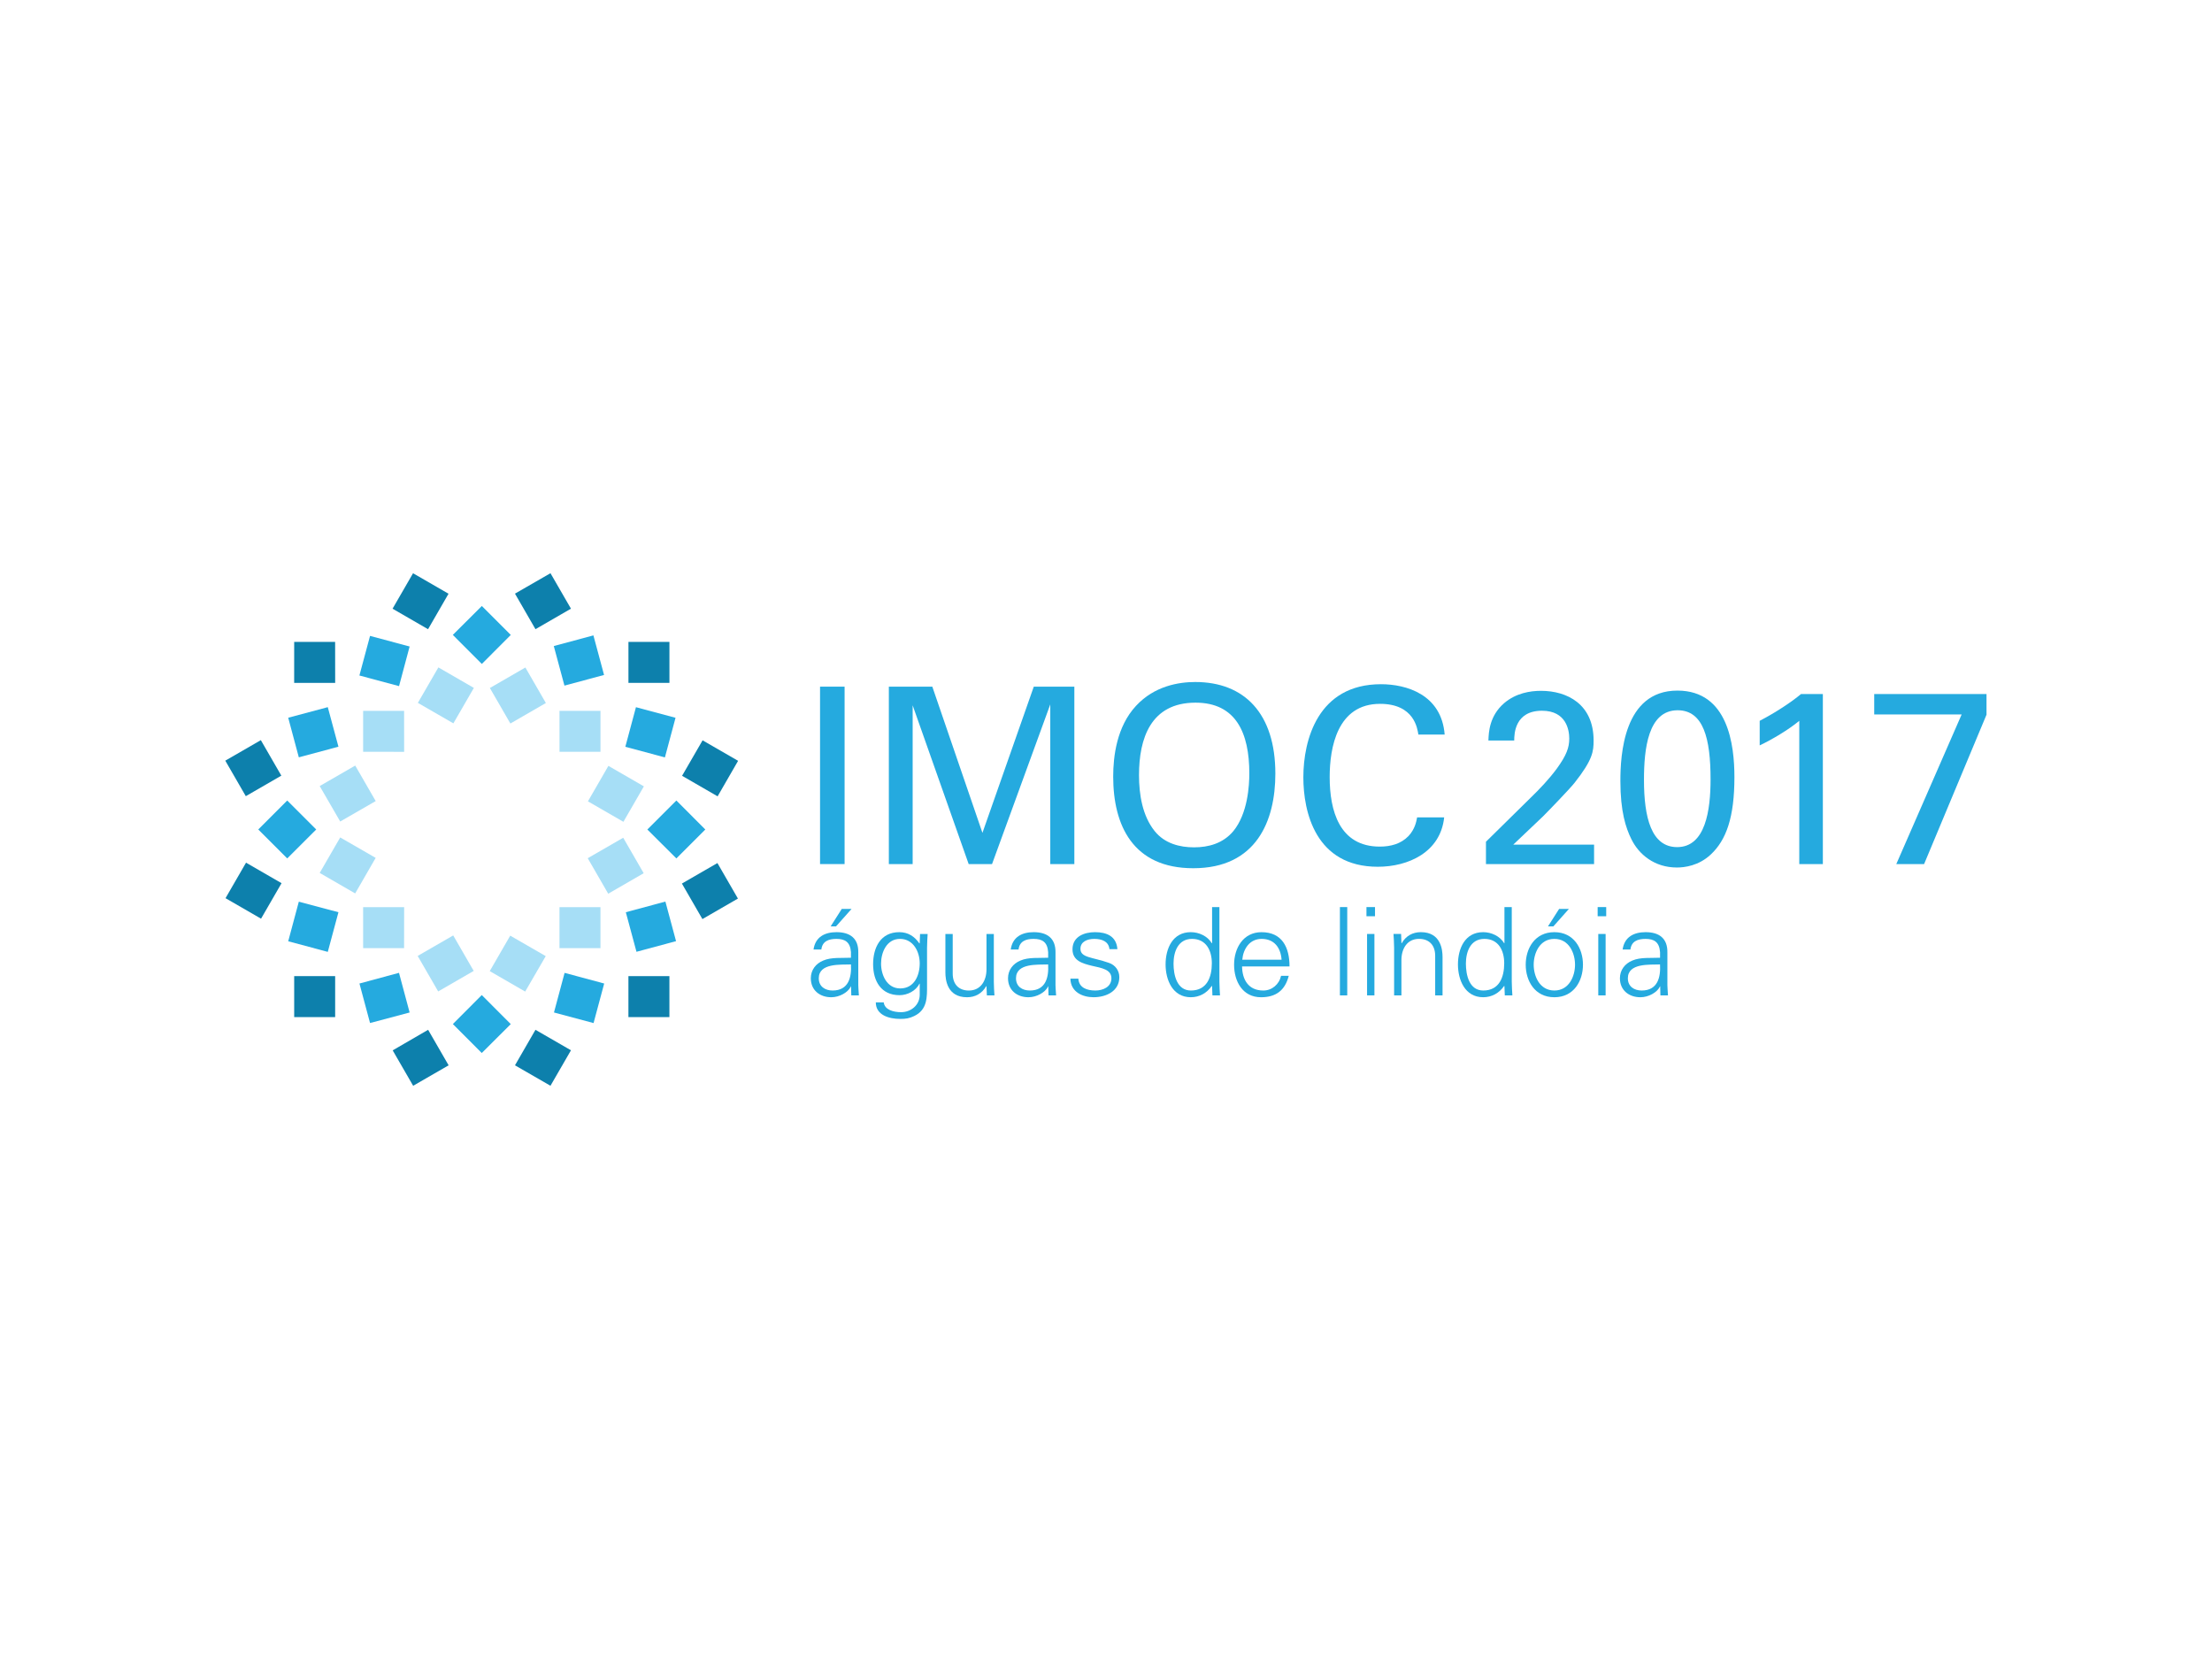 <?xml version="1.0" encoding="utf-8"?>
<!-- Generator: Adobe Illustrator 16.0.0, SVG Export Plug-In . SVG Version: 6.00 Build 0)  -->
<!DOCTYPE svg PUBLIC "-//W3C//DTD SVG 1.1//EN" "http://www.w3.org/Graphics/SVG/1.1/DTD/svg11.dtd">
<svg version="1.1" xmlns="http://www.w3.org/2000/svg" xmlns:xlink="http://www.w3.org/1999/xlink" x="0px" y="0px" width="400px"
	 height="300px" viewBox="0 0 400 300" enable-background="new 0 0 400 300" xml:space="preserve">
<g id="Layer_1">
	<g>
		
			<rect x="107.664" y="152.798" transform="matrix(0.866 -0.5 0.5 0.866 -63.354 76.702)" fill="#A6DEF6" width="7.406" height="7.408"/>
		
			<rect x="107.67" y="139.803" transform="matrix(0.5 -0.866 0.866 0.5 -68.588 168.247)" fill="#A6DEF6" width="7.405" height="7.407"/>
		<polygon fill="#A6DEF6" points="108.585,128.548 108.585,135.948 101.178,135.948 101.173,128.542 		"/>
		
			<rect x="89.917" y="122.048" transform="matrix(-0.5 -0.866 0.866 -0.5 31.557 269.725)" fill="#A6DEF6" width="7.414" height="7.413"/>
		<polygon fill="#A6DEF6" points="79.272,120.688 85.69,124.397 81.986,130.805 75.563,127.101 		"/>
		<polygon fill="#A6DEF6" points="65.666,128.542 73.075,128.542 73.083,135.954 65.666,135.947 		"/>
		<polygon fill="#A6DEF6" points="57.812,142.145 64.235,138.439 67.938,144.858 61.52,148.555 		"/>
		<polygon fill="#A6DEF6" points="57.812,157.853 61.52,151.437 67.934,155.132 64.226,161.56 		"/>
		<polygon fill="#A6DEF6" points="65.666,171.456 65.663,164.044 73.083,164.044 73.071,171.456 		"/>
		
			<rect x="76.915" y="170.532" transform="matrix(0.5 0.866 -0.866 0.5 191.178 17.28)" fill="#A6DEF6" width="7.412" height="7.419"/>
		<polygon fill="#A6DEF6" points="94.969,179.308 88.562,175.608 92.266,169.194 98.687,172.899 		"/>
		<rect x="101.172" y="164.044" fill="#A6DEF6" width="7.41" height="7.412"/>
		<polygon fill="#0D80AC" points="53.198,116.072 60.601,116.072 60.61,123.484 53.194,123.484 		"/>
		<rect x="113.639" y="176.515" fill="#0D80AC" width="7.411" height="7.41"/>
		
			<rect x="42.137" y="135.224" transform="matrix(-0.5 -0.866 0.866 -0.5 -51.588 248.075)" fill="#0D80AC" width="7.414" height="7.422"/>
		
			<rect x="124.699" y="157.355" transform="matrix(0.866 -0.5 0.5 0.866 -63.357 85.855)" fill="#0D80AC" width="7.417" height="7.416"/>
		
			<rect x="42.131" y="157.349" transform="matrix(-0.866 -0.5 0.5 -0.866 5.018 323.458)" fill="#0D80AC" width="7.419" height="7.415"/>
		<polygon fill="#0D80AC" points="133.472,137.581 129.766,144.003 123.341,140.289 127.05,133.875 		"/>
		<rect x="53.198" y="176.513" fill="#0D80AC" width="7.409" height="7.412"/>
		<rect x="113.643" y="116.075" fill="#0D80AC" width="7.411" height="7.41"/>
		<polygon fill="#0D80AC" points="71.011,189.938 74.711,196.345 81.125,192.642 77.419,186.22 		"/>
		<polygon fill="#0D80AC" points="99.543,103.654 93.124,107.35 96.83,113.776 103.249,110.068 		"/>
		<polygon fill="#0D80AC" points="93.124,192.642 99.543,196.341 103.249,189.925 96.83,186.22 		"/>
		
			<rect x="72.356" y="105.012" transform="matrix(-0.866 -0.5 0.5 -0.866 87.56 240.899)" fill="#0D80AC" width="7.412" height="7.407"/>
		<polygon fill="#25AADF" points="66.915,114.991 74.073,116.909 72.159,124.073 64.991,122.15 		"/>
		<polygon fill="#25AADF" points="107.334,185.005 100.176,183.089 102.096,175.925 109.256,177.851 		"/>
		<polygon fill="#25AADF" points="52.118,129.788 59.274,127.875 61.201,135.026 54.037,136.95 		"/>
		
			<rect x="113.893" y="163.886" transform="matrix(0.966 -0.26 0.26 0.966 -39.461 36.257)" fill="#25AADF" width="7.406" height="7.409"/>
		<polygon fill="#25AADF" points="46.704,149.996 51.94,144.757 57.184,149.996 51.94,155.229 		"/>
		<polygon fill="#25AADF" points="127.542,150.001 122.31,155.229 117.061,150.001 122.31,144.757 		"/>
		<polygon fill="#25AADF" points="52.118,170.212 54.037,163.052 61.201,164.96 59.274,172.13 		"/>
		
			<rect x="113.882" y="128.706" transform="matrix(0.259 -0.966 0.966 0.259 -40.745 211.719)" fill="#25AADF" width="7.414" height="7.409"/>
		<polygon fill="#25AADF" points="66.915,184.993 65,177.851 72.151,175.919 74.073,183.089 		"/>
		
			<rect x="101.013" y="115.823" transform="matrix(-0.26 -0.966 0.966 -0.26 16.448 251.674)" fill="#25AADF" width="7.407" height="7.415"/>
		<polygon fill="#25AADF" points="87.119,190.417 81.892,185.181 87.119,179.938 92.364,185.19 		"/>
		<polygon fill="#25AADF" points="87.132,109.582 92.365,114.817 87.132,120.062 81.884,114.812 		"/>
		<rect x="148.29" y="124.168" fill="#25AADF" width="4.438" height="32.083"/>
		<polygon fill="#25AADF" points="160.732,124.168 168.592,124.168 177.657,150.606 186.942,124.168 194.276,124.168 
			194.276,156.255 189.924,156.255 189.924,127.375 179.391,156.255 175.169,156.255 165.037,127.542 165.037,156.255 
			160.732,156.255 		"/>
		<g>
			<path fill="#25AADF" d="M205.43,127.637c3.336-3.603,7.734-4.308,10.709-4.308c8.885,0,14.486,5.687,14.486,16.571
				c0,8.529-3.424,17.104-14.844,17.104c-10.924,0-14.48-7.775-14.48-16.571C201.301,136.792,201.924,131.417,205.43,127.637
				 M208.805,150.294c1.826,2.271,4.582,2.931,7.111,2.931c2.623,0,5.252-0.709,7.111-2.931c2.619-3.196,2.889-8.266,2.889-10.444
				c0-7.283-2.396-12.787-9.729-12.787c-8.133,0-10.219,6.528-10.219,13.1C205.967,143.675,206.588,147.542,208.805,150.294"/>
			<path fill="#25AADF" d="M256.486,132.833c-0.178-1.104-0.752-5.555-6.932-5.555c-7.732,0-9.107,7.909-9.107,13.241
				c0,6.042,1.734,12.574,9.064,12.574c1.953,0,3.816-0.486,5.191-1.91c1.164-1.245,1.422-2.625,1.557-3.375h4.893
				c-0.666,6.311-6.492,8.93-12,8.93c-11.289,0-13.465-9.951-13.465-16.171c0-6.761,2.629-16.84,14.045-16.84
				c4.533,0,10.934,1.82,11.508,9.106H256.486z"/>
			<path fill="#25AADF" d="M268.709,152.212l8.037-7.912c1.699-1.644,3.381-3.421,4.76-5.288c1.777-2.446,2.266-3.824,2.266-5.466
				c0-1.509-0.533-5.022-4.928-5.022c-4.934,0-5.025,4.223-5.025,5.381h-4.666c0.051-1.514,0.18-4.445,2.848-6.756
				c2.133-1.82,4.709-2.225,6.666-2.225c4.709,0,9.506,2.4,9.506,8.979c0,1.953-0.129,3.463-3.467,7.686
				c-0.887,1.112-4.793,5.154-5.684,6.039l-5.381,5.114h14.619v3.514h-19.551V152.212z"/>
			<path fill="#25AADF" d="M303.326,124.882c9.191,0,10.312,9.863,10.312,15.639c0,7.289-1.473,11.376-4.271,13.996
				c-2.176,2.047-4.754,2.357-6.137,2.357c-4.084,0-6.887-2.402-8.215-5.107c-1.02-2.046-1.998-5.024-1.998-10.538
				C293.018,136.657,293.549,124.882,303.326,124.882 M303.283,153.185c5.156,0,6.041-6.751,6.041-12.269
				c0-7.373-1.291-12.479-5.955-12.479c-5.375,0-6.086,7.062-6.086,12.574C297.281,147.851,298.615,153.185,303.283,153.185"/>
			<path fill="#25AADF" d="M325.367,130.345c-1.914,1.603-4.979,3.419-7.158,4.444v-4.444c2.895-1.507,5.727-3.377,7.469-4.837
				h3.953v30.747h-4.264V130.345z"/>
		</g>
		<polygon fill="#25AADF" points="338.918,125.506 338.918,129.193 354.73,129.193 342.912,156.251 347.938,156.251 
			359.225,129.237 359.225,125.506 		"/>
		<g>
			<path fill="#25AADF" d="M153.88,172.165c-0.137-1.811-1.067-2.385-2.631-2.385c-1.398,0-2.546,0.422-2.722,1.922h-1.419
				c0.335-2.275,2.036-3.137,4.159-3.137c2.46,0,3.985,1.125,3.939,3.672v5.262c-0.023,0.867,0.067,1.752,0.107,2.502h-1.371
				l-0.045-1.635h-0.039l-0.069,0.156c-0.487,0.928-1.968,1.812-3.47,1.812c-2.059,0-3.697-1.26-3.697-3.43
				c0-1.504,0.905-2.652,2.234-3.203c1.479-0.643,3.406-0.428,5.022-0.512V172.165z M150.561,179.116
				c2.896,0,3.45-2.391,3.319-4.715c-1.878,0.07-5.818-0.283-5.818,2.502C148.06,178.403,149.215,179.116,150.561,179.116
				 M153.99,164.362l-2.81,3.158h-0.974l2.011-3.158H153.99z"/>
			<path fill="#25AADF" d="M166.376,168.894h1.371c-0.039,0.754-0.108,1.639-0.108,2.5v6.662c0,2.207,0.108,4.531-2.344,5.686
				c-0.886,0.416-1.481,0.51-2.522,0.51c-2.014,0-4.4-0.693-4.4-2.988h1.434c0.154,1.324,1.725,1.771,3.142,1.771
				c1.726,0,3.32-1.221,3.366-3.076v-2.078h-0.046c-0.643,1.299-2.167,2.078-3.605,2.078c-3.338,0-4.778-2.543-4.778-5.6
				c0-3.006,1.346-5.793,4.729-5.793c1.615,0,2.771,0.775,3.652,2.053l0.046-0.086L166.376,168.894z M162.752,169.78
				c-2.414,0-3.428,2.434-3.428,4.471c0,2.033,1.037,4.488,3.47,4.488c2.546,0,3.521-2.371,3.521-4.537
				C166.314,172.081,165.141,169.78,162.752,169.78"/>
			<path fill="#25AADF" d="M178.389,168.894h1.326v8.605c0,0.867,0.069,1.752,0.113,2.502h-1.371l-0.068-1.635l-0.047-0.047
				c-0.772,1.371-2.033,2.016-3.469,2.016c-3.63,0-3.916-3.203-3.916-4.49v-6.951h1.324v7.168c0,1.928,1.105,3.059,2.92,3.059
				c2.188,0,3.188-1.838,3.188-3.83V168.894z"/>
			<path fill="#25AADF" d="M189.54,172.165c-0.133-1.811-1.062-2.385-2.633-2.385c-1.395,0-2.541,0.422-2.719,1.922h-1.416
				c0.332-2.277,2.037-3.137,4.158-3.137c2.453,0,3.977,1.127,3.939,3.672v5.262c-0.025,0.867,0.062,1.75,0.109,2.502h-1.371
				l-0.047-1.635h-0.047l-0.062,0.156c-0.486,0.928-1.971,1.812-3.473,1.812c-2.061,0-3.695-1.262-3.695-3.43
				c0-1.504,0.908-2.652,2.24-3.203c1.479-0.643,3.404-0.428,5.018-0.512v-1.025H189.54z M186.225,179.116
				c2.893,0,3.443-2.391,3.314-4.715c-1.883,0.072-5.814-0.283-5.814,2.502C183.725,178.403,184.872,179.116,186.225,179.116"/>
			<path fill="#25AADF" d="M198.012,168.565c2.1,0,3.873,0.727,4.048,3.074h-1.439c-0.133-1.395-1.371-1.859-2.742-1.859
				c-1.238,0-2.5,0.49-2.5,1.789c0,1.641,2.145,1.486,5.156,2.549c1.146,0.393,1.873,1.391,1.873,2.582
				c0,2.502-2.32,3.631-4.666,3.631c-1.92,0-4.135-0.906-4.18-3.359H195c0.109,1.658,1.572,2.145,3.076,2.145
				c1.414,0,2.902-0.664,2.902-2.215c0-1.594-1.75-1.857-3.523-2.256c-1.744-0.422-3.514-0.93-3.514-2.982
				C193.944,169.358,196.065,168.565,198.012,168.565"/>
			<path fill="#25AADF" d="M219.184,178.366l-0.045-0.094c-0.908,1.332-2.258,2.059-3.809,2.059c-3.289,0-4.555-3.143-4.555-5.93
				c0-2.871,1.266-5.836,4.555-5.836c1.486,0,3.035,0.705,3.809,2.012l0.045-0.045v-6.502h1.324v13.469
				c0,0.867,0.072,1.752,0.109,2.502h-1.371L219.184,178.366z M215.555,169.78c-2.523,0-3.344,2.346-3.344,4.471
				c0,2.055,0.602,4.865,3.141,4.865c2.904,0,3.787-2.416,3.787-4.938C219.139,171.927,218.143,169.78,215.555,169.78"/>
			<path fill="#25AADF" d="M224.605,174.759c0.037,2.371,1.127,4.359,3.846,4.359c1.57,0,2.873-1.129,3.205-2.658h1.391
				c-0.68,2.658-2.338,3.875-5.014,3.875c-3.322,0-4.871-2.855-4.871-5.883c0-3.012,1.658-5.883,4.955-5.883
				c3.715,0,5.068,2.717,5.068,6.193h-8.58V174.759z M231.75,173.542c-0.156-2.15-1.309-3.762-3.609-3.762
				c-2.17,0-3.322,1.814-3.498,3.762H231.75z"/>
		</g>
		<rect x="242.299" y="164.03" fill="#25AADF" width="1.326" height="15.969"/>
		<path fill="#25AADF" d="M248.645,165.687h-1.547v-1.658h1.547V165.687z M248.539,179.997h-1.33V168.89h1.33V179.997z"/>
		<g>
			<path fill="#25AADF" d="M253.424,179.997H252.1v-8.605c0-0.861-0.07-1.746-0.111-2.502h1.373l0.062,1.641l0.043,0.045
				c0.775-1.375,2.031-2.014,3.475-2.014c3.623,0,3.916,3.203,3.916,4.492v6.941h-1.332v-7.166c0-1.92-1.105-3.053-2.918-3.053
				c-2.189,0-3.186,1.836-3.186,3.826v6.395H253.424z"/>
			<path fill="#25AADF" d="M272.051,178.366l-0.041-0.094c-0.908,1.332-2.262,2.059-3.811,2.059c-3.293,0-4.555-3.143-4.555-5.93
				c0-2.871,1.262-5.836,4.555-5.836c1.486,0,3.033,0.705,3.811,2.012l0.041-0.045v-6.502h1.324v13.469
				c0,0.867,0.072,1.752,0.111,2.502h-1.371L272.051,178.366z M268.426,169.78c-2.529,0-3.346,2.346-3.346,4.471
				c0,2.055,0.6,4.865,3.143,4.865c2.9,0,3.787-2.416,3.787-4.938C272.01,171.927,271.008,169.78,268.426,169.78"/>
			<path fill="#25AADF" d="M286.25,174.448c0,2.918-1.633,5.885-5.172,5.885c-3.545,0-5.18-2.967-5.18-5.885
				c0-2.916,1.631-5.883,5.18-5.883C284.617,168.565,286.25,171.53,286.25,174.448 M281.078,169.78
				c-2.674,0-3.738,2.611-3.738,4.668c0,2.059,1.064,4.668,3.738,4.668c2.672,0,3.738-2.609,3.738-4.668
				C284.816,172.392,283.75,169.78,281.078,169.78 M283.707,164.362l-2.807,3.158h-0.977l2.016-3.158H283.707z"/>
		</g>
		<path fill="#25AADF" d="M290.453,165.687h-1.547v-1.658h1.547V165.687z M290.346,179.997h-1.326V168.89h1.326V179.997z"/>
		<g>
			<path fill="#25AADF" d="M300.188,172.165c-0.131-1.811-1.064-2.385-2.631-2.385c-1.393,0-2.545,0.422-2.725,1.922h-1.412
				c0.33-2.277,2.035-3.137,4.158-3.137c2.461,0,3.982,1.127,3.938,3.672v5.262c-0.023,0.867,0.068,1.75,0.107,2.502h-1.369
				l-0.039-1.635h-0.045l-0.068,0.156c-0.486,0.928-1.969,1.812-3.469,1.812c-2.059,0-3.701-1.262-3.701-3.43
				c0-1.504,0.908-2.652,2.238-3.203c1.479-0.643,3.404-0.428,5.021-0.512v-1.025H300.188z M296.869,179.116
				c2.895,0,3.451-2.391,3.318-4.715c-1.881,0.072-5.818-0.283-5.818,2.502C294.369,178.403,295.52,179.116,296.869,179.116"/>
		</g>
	</g>
</g>
<g id="Layer_2" display="none">
	<rect display="inline" fill="#0D80AC" width="400" height="300"/>
	<g display="inline">
		<polygon fill="#FFFFFF" points="116.43,157.85 110.014,161.557 106.306,155.143 112.73,151.443 		"/>
		<polygon fill="#FFFFFF" points="116.434,142.146 112.73,148.562 106.311,144.858 110.021,138.441 		"/>
		<polygon fill="#FFFFFF" points="108.584,128.549 108.584,135.95 101.176,135.95 101.171,128.542 		"/>
		<polygon fill="#FFFFFF" points="94.984,120.693 98.688,127.111 92.268,130.816 88.559,124.396 		"/>
		<polygon fill="#FFFFFF" points="79.272,120.687 85.689,124.397 81.984,130.809 75.563,127.104 		"/>
		<polygon fill="#FFFFFF" points="65.665,128.542 73.075,128.542 73.082,135.957 65.665,135.95 		"/>
		<polygon fill="#FFFFFF" points="57.814,142.144 64.234,138.441 67.94,144.858 61.517,148.558 		"/>
		<polygon fill="#FFFFFF" points="57.814,157.85 61.517,151.436 67.935,155.133 64.227,161.557 		"/>
		<polygon fill="#FFFFFF" points="65.665,171.457 65.663,164.043 73.082,164.043 73.072,171.457 		"/>
		
			<rect x="76.918" y="170.534" transform="matrix(0.5 0.866 -0.866 0.5 191.124 17.239)" fill="#FFFFFF" width="7.411" height="7.419"/>
		<polygon fill="#FFFFFF" points="94.97,179.307 88.559,175.611 92.264,169.191 98.684,172.898 		"/>
		<rect x="101.17" y="164.043" fill="#FFFFFF" width="7.413" height="7.414"/>
		<polygon fill="#FFFFFF" points="53.199,116.074 60.603,116.074 60.613,123.482 53.193,123.482 		"/>
		<polygon fill="#FFFFFF" points="121.054,183.926 113.644,183.926 113.638,176.518 121.054,176.518 		"/>
		<polygon fill="#FFFFFF" points="40.775,137.581 44.481,144 50.906,140.292 47.193,133.874 		"/>
		<polygon fill="#FFFFFF" points="133.472,162.416 127.052,166.125 123.342,159.697 129.765,156 		"/>
		<polygon fill="#FFFFFF" points="40.775,162.416 47.198,166.125 50.906,159.699 44.483,155.998 		"/>
		
			<rect x="124.7" y="135.228" transform="matrix(0.5 -0.866 0.866 0.5 -56.124 180.649)" fill="#FFFFFF" width="7.412" height="7.417"/>
		<polygon fill="#FFFFFF" points="53.199,183.926 53.199,176.518 60.609,176.51 60.603,183.926 		"/>
		<rect x="113.644" y="116.076" fill="#FFFFFF" width="7.41" height="7.408"/>
		<polygon fill="#FFFFFF" points="71.008,189.934 74.71,196.346 81.121,192.641 77.42,186.213 		"/>
		<polygon fill="#FFFFFF" points="99.543,103.654 93.125,107.352 96.827,113.775 103.25,110.067 		"/>
		<polygon fill="#FFFFFF" points="93.125,192.643 99.543,196.34 103.25,189.922 96.826,186.213 		"/>
		<polygon fill="#FFFFFF" points="74.705,103.654 71,110.067 77.422,113.775 81.121,107.363 		"/>
		<polygon fill="#FFFFFF" points="66.915,114.992 74.072,116.909 72.159,124.071 64.992,122.151 		"/>
		
			<rect x="101.009" y="176.761" transform="matrix(0.966 0.259 -0.259 0.966 50.268 -20.951)" fill="#FFFFFF" width="7.412" height="7.414"/>
		<polygon fill="#FFFFFF" points="52.118,129.788 59.274,127.878 61.198,135.029 54.033,136.948 		"/>
		<polygon fill="#FFFFFF" points="122.128,170.211 114.976,172.131 113.052,164.975 120.211,163.053 		"/>
		<polygon fill="#FFFFFF" points="46.703,149.996 51.939,144.756 57.185,149.996 51.939,155.232 		"/>
		<polygon fill="#FFFFFF" points="127.542,150.003 122.309,155.234 117.062,150.003 122.309,144.756 		"/>
		<polygon fill="#FFFFFF" points="52.118,170.211 54.033,163.053 61.198,164.961 59.274,172.131 		"/>
		<polygon fill="#FFFFFF" points="122.128,129.788 120.211,136.948 113.054,135.037 114.976,127.87 		"/>
		<polygon fill="#FFFFFF" points="66.915,185 65,177.85 72.15,175.922 74.072,183.09 		"/>
		<polygon fill="#FFFFFF" points="107.335,114.996 109.255,122.151 102.094,124.07 100.176,116.909 		"/>
		<polygon fill="#FFFFFF" points="87.118,190.418 81.89,185.18 87.118,179.941 92.365,185.189 		"/>
		<polygon fill="#FFFFFF" points="87.13,109.583 92.363,114.819 87.13,120.06 81.881,114.813 		"/>
		<rect x="148.286" y="124.17" fill="#FFFFFF" width="4.441" height="32.082"/>
		<polygon fill="#FFFFFF" points="160.729,124.17 168.592,124.17 177.655,150.607 186.941,124.17 194.276,124.17 194.276,156.252 
			189.922,156.252 189.922,127.373 179.389,156.252 175.168,156.252 165.036,127.545 165.036,156.252 160.729,156.252 		"/>
		<g>
			<path fill="#FFFFFF" d="M208.805,150.296c1.826,2.267,4.582,2.933,7.109,2.933c2.623,0,5.25-0.711,7.109-2.933
				c2.623-3.197,2.893-8.263,2.893-10.443c0-7.285-2.398-12.792-9.732-12.792c-8.131,0-10.219,6.53-10.219,13.106
				C205.965,143.676,206.584,147.542,208.805,150.296 M205.432,127.637c3.33-3.601,7.732-4.31,10.707-4.31
				c8.887,0,14.486,5.689,14.486,16.573c0,8.53-3.424,17.104-14.84,17.104c-10.932,0-14.486-7.773-14.486-16.572
				C201.299,136.79,201.922,131.415,205.432,127.637"/>
			<path fill="#FFFFFF" d="M256.486,132.835c-0.178-1.108-0.754-5.555-6.93-5.555c-7.734,0-9.109,7.909-9.109,13.241
				c0,6.043,1.732,12.576,9.062,12.576c1.955,0,3.822-0.488,5.199-1.912c1.16-1.244,1.42-2.623,1.555-3.375h4.891
				c-0.666,6.309-6.488,8.928-12,8.928c-11.287,0-13.463-9.952-13.463-16.172c0-6.757,2.623-16.838,14.041-16.838
				c4.535,0,10.934,1.819,11.51,9.106H256.486z"/>
			<path fill="#FFFFFF" d="M268.711,152.209l8.039-7.91c1.693-1.642,3.375-3.421,4.756-5.288c1.777-2.442,2.268-3.821,2.268-5.466
				c0-1.512-0.537-5.021-4.932-5.021c-4.936,0-5.021,4.221-5.021,5.377h-4.666c0.047-1.51,0.178-4.442,2.842-6.753
				c2.137-1.821,4.711-2.225,6.668-2.225c4.709,0,9.506,2.4,9.506,8.978c0,1.954-0.131,3.466-3.465,7.688
				c-0.887,1.11-4.797,5.154-5.686,6.041l-5.377,5.113h14.617v3.508h-19.549V152.209z"/>
			<path fill="#FFFFFF" d="M303.281,153.184c5.156,0,6.045-6.749,6.045-12.264c0-7.376-1.293-12.483-5.955-12.483
				c-5.377,0-6.086,7.065-6.086,12.574C297.285,147.851,298.615,153.184,303.281,153.184 M303.324,124.881
				c9.197,0,10.311,9.866,10.311,15.641c0,7.289-1.467,11.373-4.268,13.996c-2.178,2.045-4.752,2.355-6.133,2.355
				c-4.086,0-6.887-2.398-8.219-5.109c-1.021-2.044-2-5.02-2-10.531C293.016,136.656,293.551,124.881,303.324,124.881"/>
			<path fill="#FFFFFF" d="M325.367,130.347c-1.914,1.602-4.977,3.421-7.156,4.442v-4.442c2.889-1.51,5.732-3.378,7.469-4.842h3.955
				v30.747h-4.268V130.347z"/>
		</g>
		<polygon fill="#FFFFFF" points="338.922,125.505 338.922,129.192 354.738,129.192 342.918,156.252 347.941,156.252 
			359.225,129.235 359.225,125.505 		"/>
		<g>
			<path fill="#FFFFFF" d="M153.989,164.361l-2.81,3.162h-0.973l2.013-3.162H153.989z M150.562,179.117
				c2.897,0,3.449-2.391,3.317-4.715c-1.881,0.066-5.818-0.287-5.818,2.5C148.061,178.406,149.213,179.117,150.562,179.117
				 M153.879,172.168c-0.133-1.812-1.062-2.389-2.632-2.389c-1.393,0-2.543,0.422-2.721,1.926h-1.417
				c0.332-2.279,2.036-3.141,4.161-3.141c2.454,0,3.979,1.129,3.936,3.672v5.264c-0.022,0.863,0.066,1.75,0.111,2.5h-1.373
				l-0.042-1.637h-0.044l-0.068,0.154c-0.486,0.932-1.968,1.814-3.474,1.814c-2.055,0-3.691-1.26-3.691-3.43
				c0-1.504,0.906-2.654,2.232-3.207c1.481-0.641,3.406-0.422,5.021-0.51V172.168z"/>
			<path fill="#FFFFFF" d="M162.75,169.779c-2.411,0-3.428,2.436-3.428,4.469c0,2.035,1.04,4.49,3.473,4.49
				c2.543,0,3.517-2.365,3.517-4.533C166.312,172.08,165.142,169.779,162.75,169.779 M166.378,168.896h1.371
				c-0.044,0.75-0.111,1.637-0.111,2.498v6.66c0,2.209,0.111,4.533-2.342,5.682c-0.888,0.422-1.484,0.512-2.522,0.512
				c-2.014,0-4.403-0.688-4.403-2.988h1.437c0.156,1.328,1.727,1.77,3.143,1.77c1.725,0,3.318-1.215,3.362-3.072v-2.08h-0.044
				c-0.642,1.303-2.167,2.08-3.604,2.08c-3.341,0-4.779-2.545-4.779-5.598c0-3.01,1.349-5.795,4.733-5.795
				c1.615,0,2.766,0.775,3.65,2.057l0.044-0.088L166.378,168.896z"/>
			<path fill="#FFFFFF" d="M178.391,168.896h1.328v8.604c0,0.863,0.065,1.75,0.109,2.5h-1.373l-0.064-1.637l-0.045-0.045
				c-0.773,1.371-2.034,2.014-3.473,2.014c-3.628,0-3.914-3.207-3.914-4.49v-6.945h1.326v7.166c0,1.924,1.104,3.055,2.921,3.055
				c2.188,0,3.185-1.84,3.185-3.828V168.896z"/>
			<path fill="#FFFFFF" d="M186.223,179.117c2.896,0,3.449-2.391,3.317-4.715c-1.88,0.066-5.818-0.287-5.818,2.5
				C183.722,178.406,184.872,179.117,186.223,179.117 M189.54,172.168c-0.134-1.812-1.062-2.389-2.632-2.389
				c-1.396,0-2.545,0.422-2.723,1.926h-1.415c0.332-2.279,2.036-3.141,4.16-3.141c2.454,0,3.979,1.129,3.937,3.672v5.264
				c-0.023,0.863,0.066,1.75,0.11,2.5h-1.372l-0.043-1.637h-0.047l-0.064,0.154c-0.486,0.932-1.97,1.814-3.473,1.814
				c-2.057,0-3.696-1.26-3.696-3.43c0-1.504,0.908-2.654,2.237-3.207c1.48-0.641,3.405-0.422,5.021-0.51V172.168z"/>
			<path fill="#FFFFFF" d="M198.014,168.564c2.101,0,3.869,0.729,4.045,3.074h-1.436c-0.134-1.395-1.373-1.859-2.743-1.859
				c-1.238,0-2.498,0.488-2.498,1.793c0,1.637,2.144,1.482,5.152,2.543c1.149,0.398,1.88,1.396,1.88,2.588
				c0,2.5-2.322,3.629-4.668,3.629c-1.923,0-4.136-0.908-4.18-3.361h1.438c0.111,1.658,1.571,2.145,3.076,2.145
				c1.414,0,2.897-0.664,2.897-2.213c0-1.592-1.748-1.857-3.519-2.256c-1.747-0.42-3.516-0.928-3.516-2.986
				C193.943,169.359,196.066,168.564,198.014,168.564"/>
			<path fill="#FFFFFF" d="M215.555,169.779c-2.521,0-3.34,2.344-3.34,4.469c0,2.057,0.596,4.867,3.139,4.867
				c2.9,0,3.785-2.412,3.785-4.932C219.139,171.926,218.143,169.779,215.555,169.779 M219.182,178.363l-0.043-0.09
				c-0.908,1.33-2.256,2.059-3.807,2.059c-3.295,0-4.557-3.141-4.557-5.93c0-2.873,1.262-5.838,4.557-5.838
				c1.482,0,3.033,0.707,3.807,2.012l0.043-0.043v-6.506h1.328V177.5c0,0.863,0.066,1.75,0.111,2.5h-1.373L219.182,178.363z"/>
			<path fill="#FFFFFF" d="M231.748,173.541c-0.156-2.146-1.305-3.762-3.605-3.762c-2.172,0-3.318,1.816-3.496,3.762H231.748z
				 M224.602,174.758c0.045,2.367,1.129,4.359,3.85,4.359c1.57,0,2.873-1.131,3.209-2.658h1.393
				c-0.686,2.658-2.346,3.873-5.021,3.873c-3.318,0-4.869-2.854-4.869-5.885c0-3.008,1.662-5.883,4.957-5.883
				c3.713,0,5.064,2.721,5.064,6.193H224.602z"/>
		</g>
		<rect x="242.299" y="164.027" fill="#FFFFFF" width="1.328" height="15.973"/>
		<path fill="#FFFFFF" d="M248.537,180h-1.328v-11.105h1.328V180z M248.648,165.689h-1.551v-1.662h1.551V165.689z"/>
		<g>
			<path fill="#FFFFFF" d="M253.428,180H252.1v-8.605c0-0.861-0.068-1.748-0.113-2.5h1.373l0.068,1.639l0.041,0.043
				c0.773-1.371,2.033-2.012,3.473-2.012c3.627,0,3.916,3.205,3.916,4.49V180h-1.326v-7.168c0-1.924-1.107-3.053-2.922-3.053
				c-2.189,0-3.182,1.838-3.182,3.828V180z"/>
			<path fill="#FFFFFF" d="M268.426,169.779c-2.527,0-3.344,2.344-3.344,4.469c0,2.057,0.598,4.867,3.143,4.867
				c2.896,0,3.783-2.412,3.783-4.932C272.008,171.926,271.01,169.779,268.426,169.779 M272.051,178.363l-0.043-0.09
				c-0.908,1.33-2.256,2.059-3.807,2.059c-3.295,0-4.557-3.141-4.557-5.93c0-2.873,1.262-5.838,4.557-5.838
				c1.482,0,3.031,0.707,3.807,2.012l0.043-0.043v-6.506h1.328V177.5c0,0.863,0.064,1.75,0.109,2.5h-1.371L272.051,178.363z"/>
			<path fill="#FFFFFF" d="M283.709,164.361l-2.809,3.162h-0.975l2.012-3.162H283.709z M281.078,169.779
				c-2.678,0-3.738,2.611-3.738,4.668c0,2.059,1.061,4.67,3.738,4.67c2.674,0,3.736-2.611,3.736-4.67
				C284.814,172.391,283.752,169.779,281.078,169.779 M286.252,174.447c0,2.92-1.637,5.885-5.174,5.885
				c-3.543,0-5.178-2.965-5.178-5.885s1.635-5.883,5.178-5.883C284.615,168.564,286.252,171.527,286.252,174.447"/>
		</g>
		<path fill="#FFFFFF" d="M290.346,180h-1.328v-11.105h1.328V180z M290.457,165.689h-1.551v-1.662h1.551V165.689z"/>
		<g>
			<path fill="#FFFFFF" d="M296.869,179.117c2.896,0,3.451-2.391,3.318-4.715c-1.881,0.066-5.818-0.287-5.818,2.5
				C294.369,178.406,295.52,179.117,296.869,179.117 M300.188,172.168c-0.131-1.812-1.061-2.389-2.631-2.389
				c-1.395,0-2.545,0.422-2.723,1.926h-1.416c0.334-2.279,2.037-3.141,4.16-3.141c2.457,0,3.98,1.129,3.938,3.672v5.264
				c-0.021,0.863,0.064,1.75,0.111,2.5h-1.371l-0.047-1.637h-0.043l-0.066,0.154c-0.486,0.932-1.971,1.814-3.473,1.814
				c-2.057,0-3.695-1.26-3.695-3.43c0-1.504,0.908-2.654,2.234-3.207c1.482-0.641,3.406-0.422,5.021-0.51V172.168z"/>
		</g>
	</g>
</g>
</svg>
